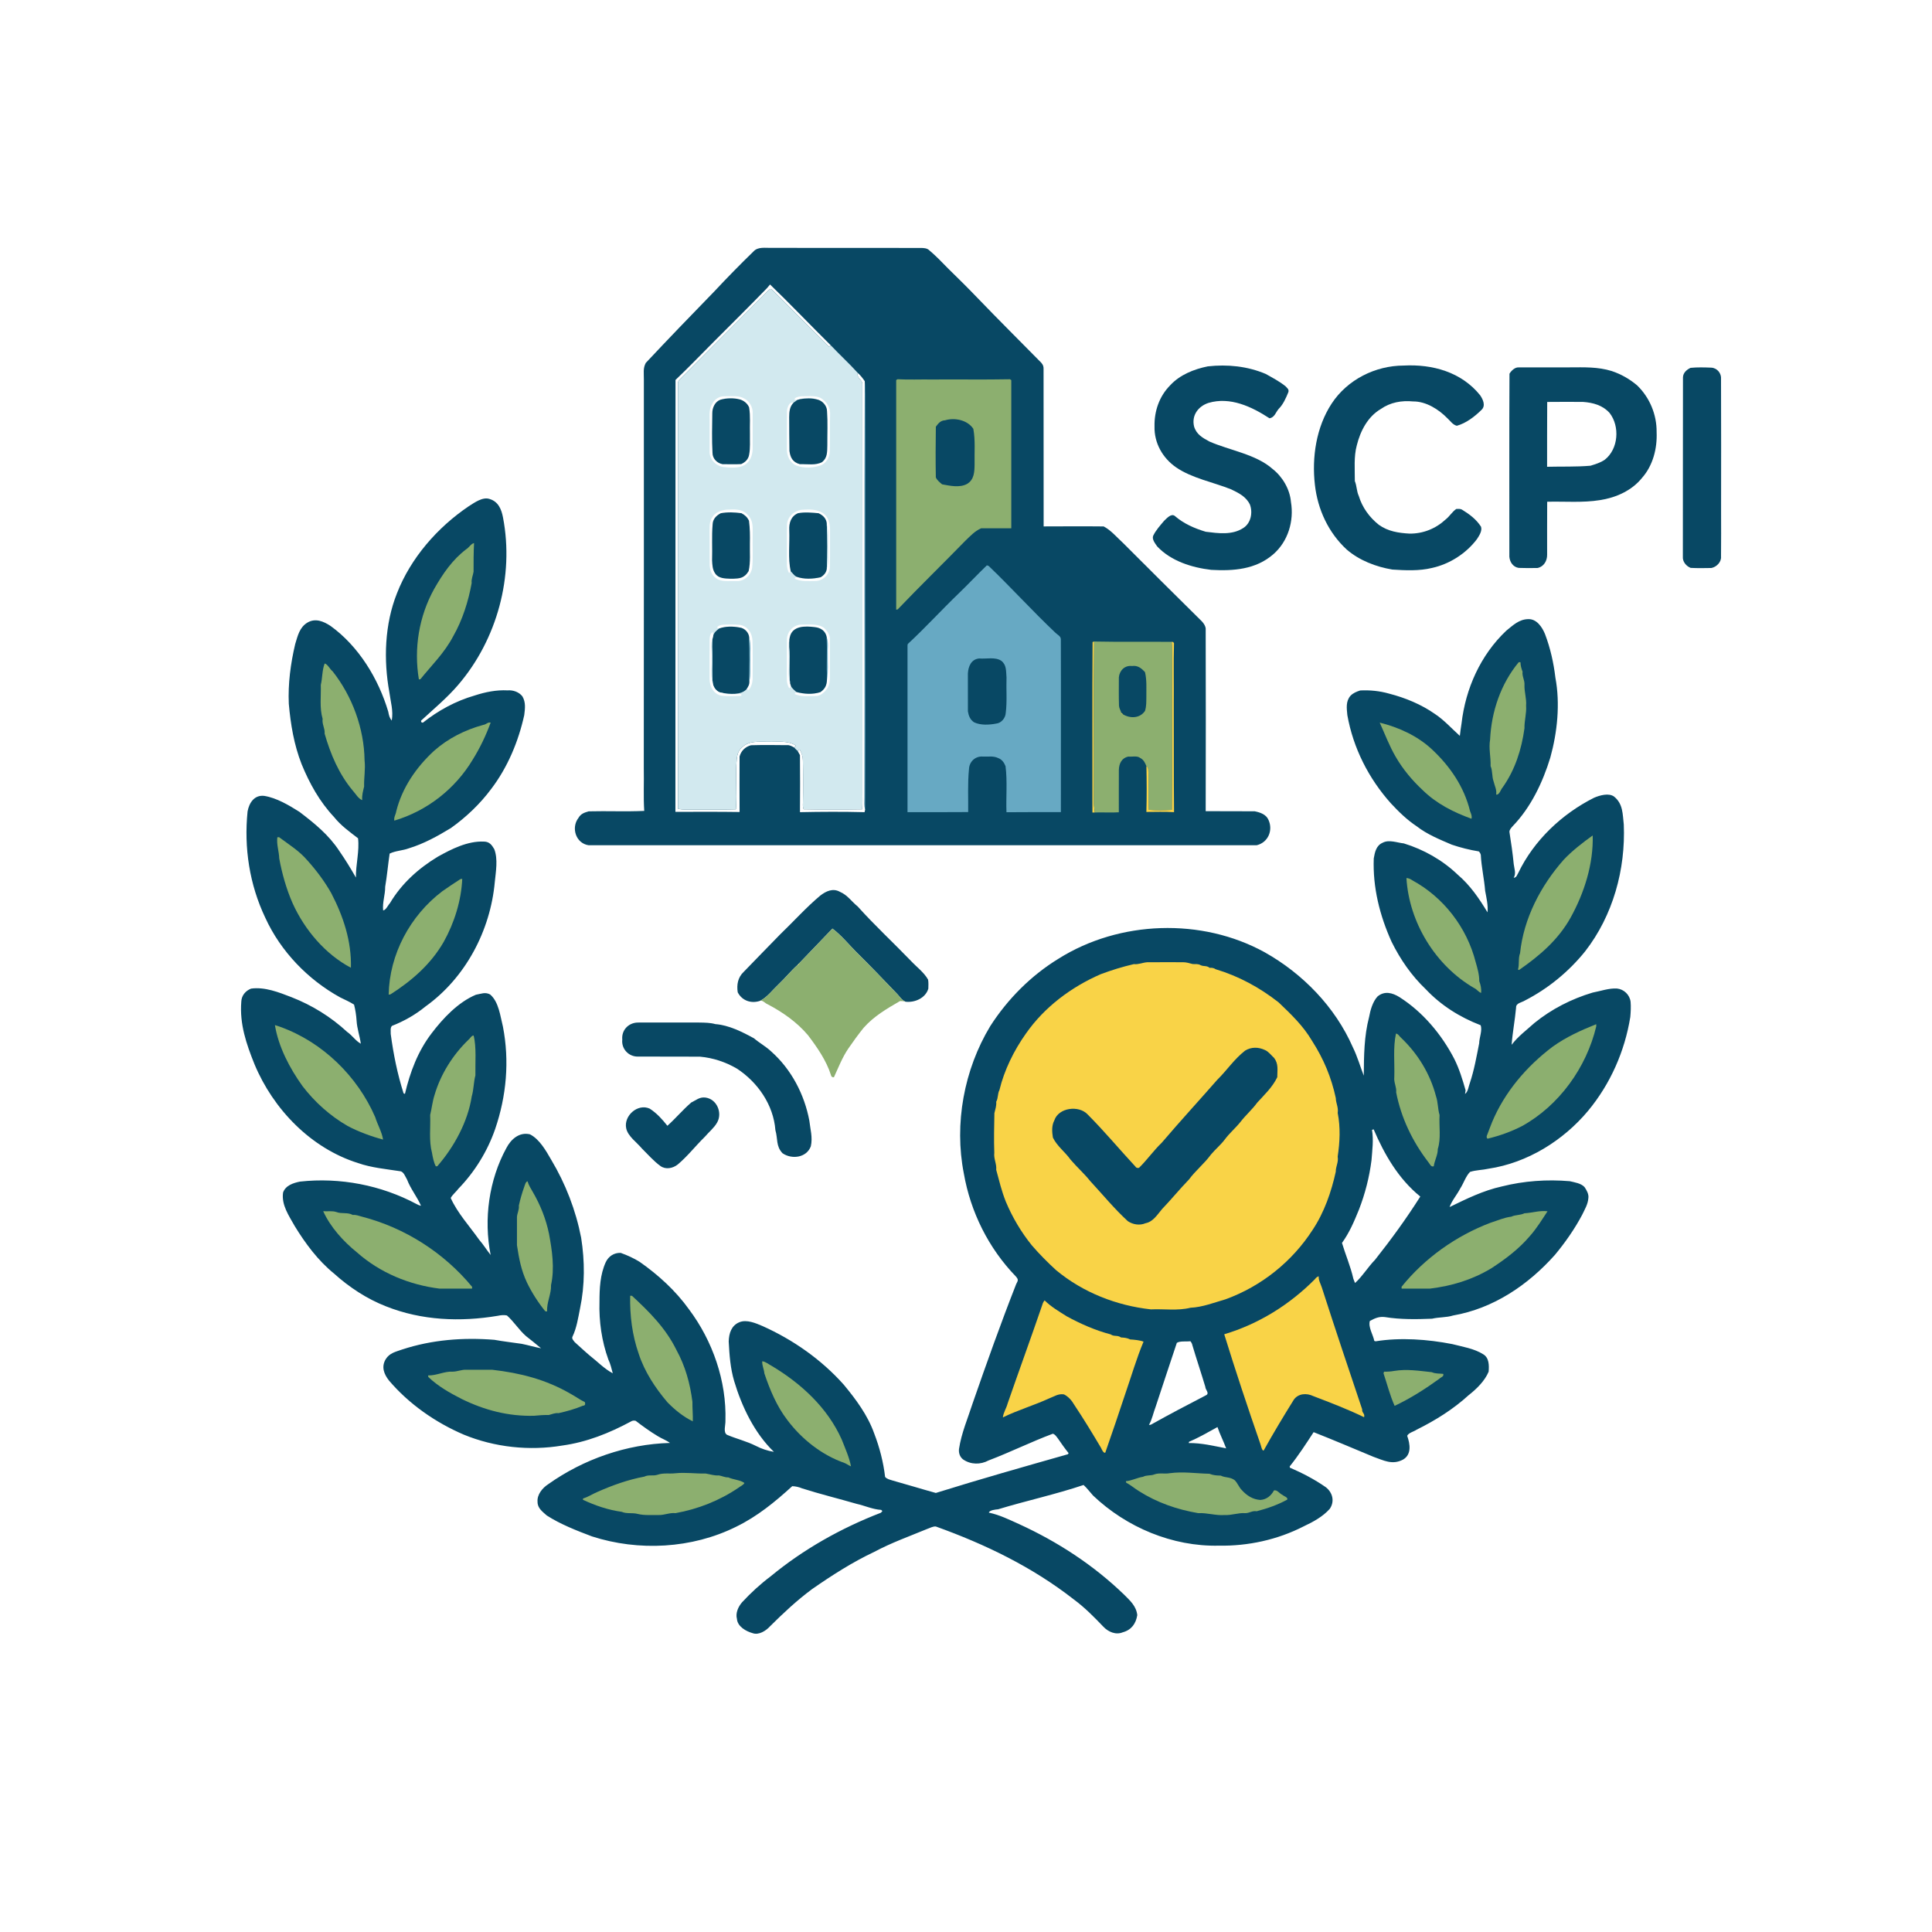 <?xml version="1.0" encoding="UTF-8" standalone="no"?>
<!DOCTYPE svg PUBLIC "-//W3C//DTD SVG 1.1//EN" "http://www.w3.org/Graphics/SVG/1.1/DTD/svg11.dtd">
<svg xmlns="http://www.w3.org/2000/svg" version="1.1" viewBox="0 0 1024 1024" width="1024.0pt" height="1024.0pt">
<path d="M 0.00 0.00 L 1024.00 0.00 L 1024.00 1024.00 L 0.00 1024.00 L 0.00 0.00 Z" fill="#ffffff" />
<path d="M 409.00 131.38 C 435.30 131.41 461.71 131.43 488.00 131.42 C 489.50 131.43 491.33 131.49 492.47 132.60 C 496.06 135.62 499.33 139.04 502.61 142.40 C 507.85 147.50 513.06 152.66 518.12 157.94 C 529.21 169.47 540.61 180.80 551.83 192.19 C 552.96 193.49 553.17 194.26 553.11 195.98 C 553.15 223.56 553.10 251.46 553.15 279.01 C 563.75 278.99 574.37 278.90 584.97 279.02 C 588.87 281.04 591.98 284.84 595.22 287.77 C 608.76 301.28 622.21 314.75 635.84 328.17 C 637.41 329.61 639.31 331.69 639.04 333.97 C 639.10 365.95 639.14 397.97 639.04 429.94 C 647.70 429.99 656.36 429.95 665.02 430.00 C 667.93 430.59 671.14 431.65 672.36 434.64 C 674.84 440.17 672.09 446.56 666.06 448.00 C 548.03 448.02 430.00 448.03 311.97 448.00 C 305.20 447.00 302.60 438.75 306.56 433.55 C 307.85 431.30 309.67 430.70 312.02 430.03 C 321.55 429.77 332.06 430.26 341.46 429.79 C 340.96 422.24 341.39 414.58 341.22 407.00 C 341.29 338.37 341.27 269.64 341.26 201.00 C 341.31 197.91 340.72 195.19 342.29 192.34 C 354.24 179.57 366.34 167.07 378.53 154.53 C 385.30 147.29 392.24 140.19 399.35 133.29 C 401.81 130.59 405.74 131.51 409.00 131.38 Z" fill="#084864" />
<path d="M 408.14 150.78 C 418.37 160.61 430.05 172.89 440.49 183.18 L 439.23 183.70 C 429.25 173.79 419.35 163.57 409.32 153.66 C 408.23 152.37 407.47 153.95 406.60 154.60 C 391.14 170.15 375.66 185.70 360.17 201.23 C 359.61 201.80 359.33 202.41 359.34 203.07 C 359.33 278.53 359.24 353.15 359.39 428.66 C 362.14 429.34 365.18 429.00 368.00 429.07 C 375.34 428.99 382.71 429.24 390.05 428.94 C 390.77 420.22 389.67 411.14 390.49 402.37 C 390.78 399.92 391.26 397.85 393.22 396.19 C 396.94 392.46 402.20 393.18 407.00 393.13 C 411.96 393.34 417.45 392.25 421.81 395.17 L 420.96 396.20 C 419.63 395.54 418.59 394.79 417.03 394.95 C 410.71 394.86 404.36 394.81 398.04 394.99 C 395.00 395.82 392.83 397.91 391.99 400.95 C 391.99 410.76 391.91 420.57 392.00 430.38 C 380.67 430.21 369.32 430.29 357.98 430.30 C 358.06 354.47 357.94 277.08 358.04 201.37 C 365.11 194.64 371.83 187.61 378.72 180.72 C 388.01 171.42 397.35 162.17 406.50 152.74 L 406.77 152.44 L 408.14 150.78 Z" fill="#ffffff" />
<path d="M 406.64 152.59 L 406.77 152.44 L 406.50 152.74 L 406.64 152.59 Z" fill="#67a9c3" />
<path d="M 409.32 153.66 C 419.35 163.57 429.25 173.79 439.23 183.70 L 440.49 183.18 C 445.12 188.10 450.19 192.71 454.69 197.71 C 453.78 200.50 457.36 201.21 457.07 203.98 C 457.14 275.94 457.09 348.03 457.10 420.00 C 457.10 422.96 457.23 426.02 456.95 428.96 C 446.64 429.14 436.26 429.18 425.95 428.94 C 425.61 428.02 425.48 427.05 425.56 426.01 C 425.77 418.33 425.74 410.65 425.55 402.98 C 425.53 400.91 424.89 398.99 423.84 397.22 L 422.78 398.04 C 422.10 397.48 421.49 396.87 420.96 396.20 L 421.81 395.17 C 417.45 392.25 411.96 393.34 407.00 393.13 C 402.20 393.18 396.94 392.46 393.22 396.19 C 391.26 397.85 390.78 399.92 390.49 402.37 C 389.67 411.14 390.77 420.22 390.05 428.94 C 382.71 429.24 375.34 428.99 368.00 429.07 C 365.18 429.00 362.14 429.34 359.39 428.66 C 359.24 353.15 359.33 278.53 359.34 203.07 C 359.33 202.41 359.61 201.80 360.17 201.23 C 375.66 185.70 391.14 170.15 406.60 154.60 C 407.47 153.95 408.23 152.37 409.32 153.66 Z" fill="#d2e9ef" />
<path d="M 640.15 194.18 C 650.57 193.02 661.16 194.08 670.85 198.19 C 674.45 200.23 677.97 202.02 681.31 204.69 C 682.19 205.67 683.36 206.39 682.84 207.89 C 681.58 210.97 680.10 214.37 677.71 216.74 C 676.13 218.54 675.62 221.21 672.88 221.71 C 663.38 215.51 652.01 210.14 640.49 213.56 C 635.05 215.35 631.48 220.20 632.88 226.03 C 634.13 230.26 637.38 232.05 641.01 234.01 C 651.62 238.69 665.71 240.74 674.49 248.55 C 679.74 252.65 683.66 259.31 684.22 265.99 C 685.94 276.13 682.72 286.98 674.82 293.82 C 665.54 301.86 653.72 302.69 641.97 302.04 C 631.59 300.80 620.72 297.41 613.33 289.62 C 612.30 288.09 610.42 285.84 611.22 283.94 C 612.61 281.04 614.95 278.47 617.02 276.02 C 618.33 274.82 620.64 272.05 622.58 273.39 C 627.36 277.55 633.05 280.03 639.07 281.84 C 645.65 282.66 653.02 283.72 658.91 279.89 C 663.00 277.35 664.08 271.74 662.50 267.47 C 660.50 263.24 656.54 261.29 652.53 259.36 C 643.23 255.63 631.63 253.44 623.35 247.70 C 616.21 242.78 611.68 234.75 611.92 226.00 C 611.74 217.92 614.47 210.00 620.22 204.22 C 625.33 198.64 632.88 195.65 640.15 194.18 Z" fill="#084864" />
<path d="M 744.00 193.75 C 759.28 192.95 774.60 197.19 784.49 209.48 C 786.00 211.67 787.58 215.03 785.23 217.24 C 781.62 220.80 777.07 224.31 772.14 225.67 C 769.89 225.07 768.89 223.26 767.23 221.77 C 762.58 216.99 755.86 212.71 749.00 212.77 C 742.84 212.19 736.96 213.22 731.82 216.80 C 724.91 220.87 721.01 228.47 719.14 236.01 C 717.49 241.99 718.12 248.79 718.09 254.99 C 719.17 257.56 718.99 260.28 720.17 262.84 C 722.04 269.01 725.83 274.20 730.84 278.18 C 735.68 281.64 741.21 282.49 747.00 282.82 C 754.26 282.93 760.99 280.19 766.28 275.27 C 768.36 273.62 769.67 271.27 771.85 269.76 C 772.86 269.72 773.95 269.59 774.88 270.11 C 778.83 272.55 782.42 275.18 784.97 279.16 C 785.71 281.35 783.98 283.96 782.81 285.75 C 777.05 293.38 768.34 298.96 759.00 301.02 C 752.24 302.67 744.91 302.33 738.00 301.88 C 729.33 300.44 720.48 297.06 713.77 291.25 C 704.08 282.32 698.40 270.00 696.93 257.00 C 695.23 242.39 697.63 226.35 705.82 213.88 C 714.15 201.20 728.94 193.79 744.00 193.75 Z" fill="#084864" />
<path d="M 804.98 194.73 C 813.97 194.73 823.00 194.71 832.00 194.71 C 839.62 194.68 846.91 194.38 854.25 196.66 C 859.22 198.32 863.73 200.88 867.72 204.27 C 874.37 210.68 878.14 219.76 878.04 229.00 C 878.42 237.63 876.13 246.72 870.30 253.30 C 864.87 260.07 856.41 263.79 848.01 265.07 C 838.92 266.56 829.30 265.69 820.04 265.93 C 819.95 275.29 820.04 284.66 820.01 294.02 C 820.04 297.26 818.31 300.25 815.05 301.04 C 811.68 301.13 808.32 301.12 804.96 301.00 C 801.95 300.56 800.20 297.88 799.99 295.04 C 800.04 262.79 799.87 230.28 800.06 198.07 C 801.03 196.46 802.96 194.57 804.98 194.73 Z" fill="#084864" />
<path d="M 896.02 194.97 C 899.66 194.60 903.38 194.72 907.03 194.86 C 910.14 195.03 912.49 197.90 912.18 200.99 C 912.27 224.32 912.23 247.66 912.21 271.00 C 912.28 279.01 912.21 287.02 912.18 295.03 C 912.44 297.89 909.72 300.58 907.04 301.05 C 903.40 301.12 899.71 301.19 896.07 300.99 C 893.71 300.06 891.71 297.65 891.95 295.02 C 892.01 263.34 891.93 231.66 892.01 199.98 C 892.08 197.60 893.99 195.90 896.02 194.97 Z" fill="#084864" />
<path d="M 454.69 197.71 C 456.14 198.98 457.25 200.45 458.34 202.04 C 458.14 274.87 458.35 349.95 458.23 423.00 C 458.26 425.00 457.99 427.19 458.54 429.12 L 458.24 430.47 C 446.86 430.18 435.38 430.23 424.00 430.47 C 424.09 420.40 424.09 410.31 423.99 400.23 C 423.58 399.51 423.17 398.78 422.78 398.04 L 423.84 397.22 C 424.89 398.99 425.53 400.91 425.55 402.98 C 425.74 410.65 425.77 418.33 425.56 426.01 C 425.48 427.05 425.61 428.02 425.95 428.94 C 436.26 429.18 446.64 429.14 456.95 428.96 C 457.23 426.02 457.10 422.96 457.10 420.00 C 457.09 348.03 457.14 275.94 457.07 203.98 C 457.36 201.21 453.78 200.50 454.69 197.71 Z" fill="#ffffff" />
<path d="M 458.34 202.04 C 458.65 204.33 458.48 206.69 458.60 209.00 C 458.66 230.00 458.67 251.00 458.62 272.00 C 458.51 324.29 458.80 376.87 458.54 429.12 C 457.99 427.19 458.26 425.00 458.23 423.00 C 458.35 349.95 458.14 274.87 458.34 202.04 Z" fill="#67a9c3" />
<path d="M 475.00 201.43 L 475.73 201.00 C 481.80 201.34 487.92 201.03 494.00 201.14 C 507.76 201.02 521.52 201.28 535.28 201.01 L 536.00 201.47 C 536.00 227.65 536.00 253.82 536.00 280.00 C 530.68 280.00 525.36 280.00 520.04 280.00 C 516.56 281.54 514.32 284.08 511.63 286.63 C 499.79 298.80 487.54 310.69 475.82 322.97 L 475.00 323.16 C 475.00 282.59 475.00 242.01 475.00 201.43 Z" fill="#8caf6f" />
<path d="M 383.98 210.04 C 387.41 210.11 391.71 209.42 394.68 211.35 C 397.32 212.73 399.11 216.03 398.93 218.99 C 398.90 225.33 398.97 231.68 398.91 238.02 C 398.82 241.43 397.61 244.70 394.57 246.52 C 391.36 248.30 386.93 247.93 383.41 247.51 C 379.35 246.98 375.82 243.21 376.11 239.02 C 376.07 234.35 376.14 229.67 376.12 225.00 C 376.26 221.46 375.45 217.43 377.36 214.35 C 378.55 211.72 381.07 209.98 383.98 210.04 Z" fill="#ffffff" />
<path d="M 424.98 210.05 C 428.55 210.14 433.36 209.24 436.21 211.81 C 438.76 213.88 440.21 216.64 439.95 220.00 C 439.82 226.34 440.01 232.69 439.84 239.02 C 439.82 242.18 438.25 244.88 435.54 246.46 C 431.36 248.07 426.35 248.32 422.12 246.78 C 418.61 245.29 417.06 241.65 417.08 238.01 C 417.10 231.34 417.06 224.65 417.13 217.98 C 417.12 216.24 418.34 212.64 420.66 213.38 C 418.57 215.45 418.31 218.19 418.29 221.00 C 418.32 227.00 418.32 233.02 418.43 239.02 C 418.91 242.66 420.27 245.03 423.96 246.02 C 427.88 245.87 432.32 246.81 435.76 244.89 C 438.65 242.52 438.38 239.42 438.49 236.00 C 438.45 230.01 438.76 223.96 438.34 217.99 C 438.36 215.09 435.91 212.34 433.15 211.74 C 430.78 210.82 426.69 210.69 424.34 211.44 L 424.09 211.55 L 422.56 211.98 L 421.21 211.86 C 420.78 210.52 424.11 210.03 424.98 210.05 Z" fill="#ffffff" />
<path d="M 392.11 211.70 C 388.86 210.86 385.10 210.96 381.87 211.85 C 384.76 210.73 389.19 210.67 392.11 211.70 Z" fill="#d2e9ef" />
<path d="M 424.34 211.44 C 426.69 210.69 430.78 210.82 433.15 211.74 C 430.13 210.92 427.15 211.10 424.09 211.55 L 424.34 211.44 Z" fill="#d2e9ef" />
<path d="M 381.87 211.85 C 385.10 210.96 388.86 210.86 392.11 211.70 C 394.22 212.26 396.27 213.92 397.05 215.96 C 397.83 220.72 397.32 225.19 397.48 230.00 C 397.40 233.64 397.75 237.45 397.05 241.01 C 396.66 243.42 395.00 244.99 392.84 245.98 C 389.55 246.16 386.24 246.04 382.95 246.02 C 380.04 245.49 377.65 243.08 377.64 240.00 C 377.25 233.07 377.44 225.95 377.53 218.99 C 377.52 216.09 378.99 212.83 381.87 211.85 Z" fill="#084864" />
<path d="M 422.56 211.98 L 424.09 211.55 C 427.15 211.10 430.13 210.92 433.15 211.74 C 435.91 212.34 438.36 215.09 438.34 217.99 C 438.76 223.96 438.45 230.01 438.49 236.00 C 438.38 239.42 438.65 242.52 435.76 244.89 C 432.32 246.81 427.88 245.87 423.96 246.02 C 420.27 245.03 418.91 242.66 418.43 239.02 C 418.32 233.02 418.32 227.00 418.29 221.00 C 418.31 218.19 418.57 215.45 420.66 213.38 C 421.30 212.92 421.93 212.45 422.56 211.98 Z" fill="#084864" />
<path d="M 820.05 213.04 C 826.37 212.96 832.70 213.00 839.02 213.02 C 844.40 213.41 849.40 214.76 853.13 218.89 C 858.65 225.97 857.81 237.98 850.60 243.63 C 848.25 245.27 845.69 245.99 843.00 246.84 C 835.36 247.51 827.64 247.20 819.99 247.40 C 820.02 235.95 819.96 224.49 820.05 213.04 Z" fill="#ffffff" />
<path d="M 515.88 227.28 C 517.02 233.52 516.41 239.63 516.55 246.00 C 516.50 250.02 516.39 254.27 512.50 256.53 C 508.59 258.61 503.50 257.47 499.34 256.71 C 498.16 255.72 496.56 254.46 496.01 253.00 C 495.84 244.06 495.90 235.10 496.02 226.16 C 497.33 224.39 498.52 222.86 500.91 222.76 C 506.03 221.22 512.79 222.61 515.88 227.28 Z" fill="#084864" />
<path d="M 259.55 264.49 C 264.13 265.88 265.80 269.98 266.61 274.31 C 272.58 305.41 263.47 338.89 242.91 362.93 C 237.00 369.87 229.84 375.78 223.17 381.96 L 223.23 382.73 L 224.08 383.07 C 232.31 376.55 241.52 371.53 251.65 368.61 C 257.23 366.79 263.09 365.60 269.00 365.91 C 271.91 365.66 275.12 366.76 276.91 369.13 C 278.74 372.32 278.28 375.53 277.86 379.02 C 274.77 393.03 269.02 406.82 260.27 418.26 C 254.37 426.19 247.00 433.17 238.96 438.90 C 231.86 443.20 224.66 447.20 216.68 449.63 C 213.39 450.87 209.64 450.88 206.52 452.43 C 205.65 458.27 205.15 464.18 204.15 470.00 C 204.19 474.31 202.63 478.20 203.07 482.55 C 204.57 482.38 205.66 479.74 206.69 478.67 C 212.85 468.30 221.79 460.26 232.04 454.07 C 239.39 449.97 247.89 445.66 256.54 446.06 C 259.39 446.10 260.66 447.83 261.97 450.06 C 264.02 455.32 262.80 461.96 262.25 467.50 C 259.92 493.26 246.70 518.30 225.50 533.47 C 220.23 537.79 214.13 541.25 207.79 543.72 C 206.72 544.63 207.16 546.74 207.09 548.01 C 208.52 558.71 210.62 569.16 213.90 579.48 L 214.62 579.79 C 217.33 568.28 221.47 557.21 228.72 547.73 C 234.82 539.69 242.78 531.22 252.22 527.24 C 254.97 526.77 257.12 525.67 259.77 527.08 C 264.39 531.00 265.16 538.62 266.57 544.16 C 270.10 562.41 268.43 580.91 262.44 598.43 C 258.37 610.16 251.65 621.08 243.01 630.00 C 241.76 631.70 239.87 633.14 238.89 634.95 C 242.38 642.83 248.95 649.99 253.92 657.03 C 256.22 659.67 257.98 662.57 260.05 665.17 C 256.30 646.21 259.11 625.43 268.42 608.43 C 270.85 603.77 275.28 599.88 280.87 601.21 C 285.92 603.74 289.39 609.90 292.12 614.64 C 299.78 627.43 305.16 641.38 308.02 656.00 C 309.98 668.51 310.04 681.11 307.43 693.52 C 306.46 698.41 305.61 703.94 303.44 708.43 C 302.87 709.55 304.02 710.52 304.61 711.36 C 307.26 713.70 309.81 716.16 312.53 718.43 C 316.53 721.55 320.30 725.51 324.78 727.88 C 324.11 725.39 323.57 722.91 322.44 720.57 C 318.93 710.85 317.42 700.32 317.74 690.00 C 317.74 682.91 318.06 675.60 321.03 669.04 C 322.50 665.87 325.43 663.93 328.97 664.05 C 332.42 665.28 335.98 666.89 339.08 668.84 C 348.90 675.71 358.14 684.14 365.14 693.92 C 377.74 710.71 385.13 731.97 384.50 753.00 C 384.64 755.12 383.13 759.32 385.41 760.51 C 390.46 762.65 395.69 763.86 400.65 766.36 C 403.68 767.93 406.83 768.95 410.19 769.51 C 399.93 759.67 393.14 745.50 389.12 732.00 C 387.08 725.07 386.61 718.16 386.23 711.00 C 386.37 706.69 387.62 702.55 391.90 700.80 C 395.73 699.22 400.56 701.30 404.14 702.83 C 420.37 710.10 435.31 720.57 447.17 733.86 C 453.66 741.69 459.89 750.06 463.33 759.72 C 466.18 767.11 468.21 774.92 469.12 782.80 C 470.23 784.04 471.68 784.22 473.18 784.73 C 480.79 786.84 488.42 789.21 496.01 791.30 C 519.59 783.94 542.30 777.51 566.03 770.77 L 566.38 770.18 C 564.32 767.67 562.50 765.00 560.65 762.34 C 559.94 761.44 559.20 760.20 558.02 759.91 C 546.51 764.20 535.48 769.70 523.98 774.06 C 519.69 776.38 514.49 776.33 510.45 773.52 C 508.74 772.20 508.05 770.10 508.29 767.98 C 509.59 759.46 512.96 751.76 515.62 743.50 C 523.01 722.25 530.36 701.57 538.59 680.61 C 539.58 678.69 539.95 678.28 538.40 676.52 C 523.96 661.60 514.43 642.42 510.86 622.02 C 505.65 595.62 510.95 566.91 524.83 543.91 C 534.03 529.56 546.50 517.02 561.06 508.12 C 593.32 487.84 636.88 486.32 670.30 504.72 C 690.48 516.04 707.65 533.70 717.00 555.00 C 719.45 559.93 721.05 565.63 722.83 570.12 C 722.92 559.53 722.97 549.31 725.66 538.98 C 726.32 535.33 727.57 530.93 730.12 528.15 C 733.82 525.05 738.03 526.17 741.77 528.51 C 754.12 536.37 764.10 548.28 770.79 561.22 C 773.47 566.57 775.16 572.16 776.80 577.89 L 776.49 579.82 C 778.16 578.59 778.33 575.89 779.06 574.01 C 781.36 567.11 782.59 560.07 783.99 552.99 C 784.00 550.12 785.82 545.94 784.74 543.38 C 773.77 539.16 763.77 532.89 755.69 524.31 C 748.12 517.11 742.22 508.55 737.59 499.21 C 731.29 485.28 727.54 470.36 728.12 454.98 C 728.69 451.70 729.40 448.14 732.81 446.68 C 736.20 444.82 740.64 446.70 744.05 447.02 C 754.55 450.23 764.55 455.87 772.50 463.48 C 779.20 469.19 783.91 476.09 788.41 483.56 C 788.80 479.82 787.84 475.86 787.16 472.18 C 786.66 465.80 785.17 459.48 784.85 453.07 C 784.65 452.33 784.30 451.72 783.79 451.26 C 778.94 450.47 774.13 449.27 769.47 447.69 C 763.16 444.98 756.39 442.25 750.94 437.99 C 745.79 434.58 741.40 430.31 737.21 425.80 C 725.39 412.59 717.22 396.48 714.12 379.02 C 713.77 375.41 713.22 371.70 715.79 368.77 C 717.23 367.27 718.99 366.60 720.92 365.96 C 726.19 365.70 731.22 366.21 736.28 367.64 C 744.83 369.85 753.31 373.34 760.57 378.43 C 765.54 381.73 769.36 386.12 773.75 390.03 C 774.02 387.85 774.26 385.65 774.64 383.48 C 776.76 364.98 784.70 347.21 798.32 334.31 C 801.90 331.43 805.11 328.23 810.00 328.15 C 814.48 327.99 817.40 332.40 818.90 336.10 C 821.72 343.54 823.45 351.27 824.39 359.16 C 826.98 372.96 825.43 388.07 821.70 401.53 C 817.71 414.60 811.40 427.91 801.81 437.83 C 801.08 438.67 799.95 439.79 800.04 440.98 C 800.93 446.61 801.76 452.31 802.31 458.00 C 802.62 460.61 803.67 462.77 802.30 465.26 C 803.90 465.01 803.96 463.88 804.70 462.70 C 812.99 445.43 827.85 431.39 844.87 422.83 C 847.84 421.55 852.80 420.09 855.59 422.28 C 860.27 426.14 860.01 431.48 860.64 436.99 C 861.65 460.81 854.90 485.29 840.16 504.22 C 831.50 514.99 820.49 524.01 808.20 530.31 C 806.52 531.38 803.41 531.60 803.55 534.12 C 802.96 540.67 801.66 547.32 801.20 553.76 C 804.65 549.21 809.05 546.03 813.24 542.23 C 822.35 534.82 832.89 529.45 844.13 526.09 C 848.25 525.33 852.80 523.66 857.03 523.94 C 860.71 524.29 863.80 527.27 864.25 530.96 C 864.47 533.67 864.33 536.33 864.09 539.03 C 861.16 557.21 853.52 574.52 841.74 588.73 C 828.52 604.57 809.53 616.35 788.99 619.43 C 785.71 620.17 782.38 620.10 779.13 621.14 C 776.85 623.50 775.75 627.18 773.93 629.96 C 772.25 633.23 769.48 636.39 768.31 639.76 C 777.28 635.40 786.13 631.02 795.96 628.85 C 807.71 625.89 819.92 625.03 832.01 626.06 C 834.62 626.69 837.94 627.13 839.83 629.17 C 840.96 630.82 842.16 632.94 841.87 635.00 C 841.60 638.39 840.02 640.83 838.62 643.80 C 834.61 651.39 829.62 658.50 824.15 665.10 C 809.85 681.14 791.57 693.50 770.17 697.24 C 766.57 698.37 762.72 698.05 759.02 698.94 C 750.68 699.28 742.28 699.41 734.02 698.07 C 730.84 697.70 728.74 698.69 726.05 700.14 C 725.09 703.41 727.77 707.45 728.41 710.71 L 729.08 710.92 C 742.20 708.80 756.65 709.84 769.69 712.39 C 775.12 713.79 781.37 714.75 786.16 717.80 C 789.33 719.70 789.26 723.75 789.01 727.01 C 786.97 731.93 782.61 736.18 778.47 739.42 C 770.19 746.97 760.84 752.81 750.83 757.77 C 749.37 758.79 746.60 759.37 745.84 761.00 C 747.37 765.32 748.30 770.90 743.63 773.62 C 737.91 776.64 733.35 774.02 727.91 772.12 C 717.32 767.72 706.93 763.28 696.25 759.07 C 692.25 765.21 688.17 771.52 683.57 777.23 L 683.66 777.88 C 690.30 780.75 696.84 784.14 702.77 788.30 C 706.35 791.15 707.49 795.80 704.80 799.72 C 701.18 803.83 695.90 806.70 690.99 808.99 C 677.15 816.09 661.52 819.50 646.00 819.23 C 621.45 819.79 597.03 809.52 579.33 792.65 C 577.64 790.79 576.19 788.78 574.31 787.07 C 559.58 792.03 543.90 795.42 529.00 799.96 C 527.80 800.06 524.43 800.37 524.12 801.73 C 529.93 802.94 535.06 805.54 540.15 807.81 C 560.59 817.17 579.56 829.51 595.75 845.15 C 598.98 848.40 602.22 851.19 602.78 856.04 C 602.04 860.62 599.65 863.92 595.06 865.16 C 591.37 866.69 587.38 864.91 584.81 862.19 C 579.85 857.01 574.97 852.04 569.18 847.76 C 547.08 830.49 522.31 818.54 496.03 809.08 C 494.47 808.91 492.87 809.90 491.38 810.39 C 481.84 814.34 472.61 817.61 463.47 822.47 C 451.70 828.04 441.02 834.90 430.36 842.30 C 422.35 848.25 415.13 855.01 408.07 862.03 C 405.98 864.35 402.13 866.78 398.95 865.62 C 395.43 864.66 390.88 862.11 390.59 858.03 C 389.76 854.95 391.28 851.62 393.27 849.29 C 397.94 844.24 403.00 839.59 408.50 835.46 C 425.86 821.11 445.92 809.87 466.90 801.78 L 467.70 800.88 L 467.02 800.27 C 462.60 800.02 458.32 798.02 453.99 797.06 C 444.31 794.25 434.74 791.93 425.10 788.86 C 423.44 788.15 421.72 787.78 419.91 787.70 C 410.77 796.05 401.39 803.74 390.16 809.21 C 366.73 820.85 338.50 822.32 313.74 814.32 C 305.68 811.27 297.05 807.91 289.79 803.23 C 287.52 801.20 284.88 799.37 284.91 796.02 C 284.58 792.16 287.50 788.64 290.57 786.66 C 309.25 773.38 332.19 765.40 355.09 764.79 C 353.13 763.30 350.83 762.55 348.73 761.25 C 344.64 758.81 340.70 755.95 336.92 753.06 C 335.93 752.83 335.09 752.95 334.40 753.42 C 322.91 759.60 310.98 764.38 298.00 766.17 C 280.57 769.08 262.16 767.11 245.80 760.38 C 230.81 753.96 216.77 744.18 206.19 731.73 C 203.50 728.32 202.01 724.47 204.42 720.43 C 206.48 717.07 209.74 716.48 213.19 715.25 C 228.95 710.08 245.49 708.80 262.02 710.13 C 266.80 711.00 271.70 711.55 276.51 712.26 C 279.97 712.95 283.31 713.96 286.78 714.62 C 284.16 712.41 281.52 710.29 278.82 708.18 C 275.03 704.87 272.45 700.57 268.69 697.22 C 267.15 696.87 265.38 697.07 263.84 697.40 C 243.94 700.73 223.51 699.90 204.62 692.40 C 194.44 688.43 185.10 682.27 177.01 674.98 C 168.60 668.16 161.82 659.04 156.21 649.85 C 153.15 644.37 149.09 638.68 150.03 632.07 C 151.35 628.30 155.43 626.99 158.99 626.27 C 180.18 623.94 202.02 628.14 220.82 638.19 C 221.56 638.63 222.34 638.93 223.15 639.09 C 221.07 634.32 217.63 630.14 215.75 625.20 C 214.87 623.77 213.96 620.92 212.05 620.77 C 204.70 619.62 196.83 618.93 189.79 616.45 C 164.81 608.63 144.84 587.95 134.90 564.09 C 130.55 553.30 126.96 542.81 127.89 530.97 C 127.98 527.70 130.07 525.19 133.04 523.99 C 140.29 522.96 147.77 525.93 154.48 528.52 C 165.38 532.77 175.43 539.00 184.01 546.94 C 186.63 548.72 188.50 551.71 191.24 553.18 C 190.68 549.05 189.24 545.17 189.00 540.99 C 188.82 538.12 188.37 535.23 187.65 532.45 C 185.31 530.97 182.81 529.87 180.33 528.66 C 163.20 519.24 148.75 504.25 140.60 486.41 C 132.25 468.87 129.25 449.38 131.22 430.07 C 132.06 425.51 134.80 421.25 140.02 421.83 C 146.57 422.87 153.11 426.76 158.68 430.28 C 166.72 436.40 174.26 442.49 179.86 451.06 C 183.04 455.64 185.89 460.30 188.64 465.12 C 188.55 458.18 190.58 451.07 189.77 444.31 C 185.22 440.81 180.63 437.54 177.01 432.99 C 169.40 424.89 164.04 415.24 159.86 405.02 C 155.82 394.73 154.04 383.95 153.07 373.00 C 152.60 362.44 154.03 351.67 156.45 341.41 C 157.81 337.01 158.71 332.52 162.97 329.97 C 167.20 327.47 171.53 329.34 175.24 331.79 C 190.16 342.58 200.60 359.76 205.78 377.19 C 206.14 379.08 206.40 380.41 207.64 381.93 C 208.54 376.64 207.06 372.13 206.38 366.99 C 203.23 349.71 203.86 330.91 210.39 314.48 C 217.66 295.76 231.85 279.54 248.38 268.36 C 251.40 266.47 255.82 263.17 259.55 264.49 Z" fill="#084864" />
<path d="M 384.98 270.14 C 389.21 270.02 393.02 269.46 396.22 272.78 C 399.77 276.43 398.79 280.37 398.91 285.00 C 398.80 290.27 399.21 295.64 398.66 300.88 C 398.04 305.10 394.31 308.31 390.00 307.95 C 386.66 307.81 382.24 308.62 379.49 306.43 C 377.12 304.93 376.14 301.69 376.14 299.02 C 376.10 293.35 376.17 287.67 376.09 282.00 C 376.14 279.25 375.84 276.81 377.40 274.39 C 378.86 271.65 382.06 270.47 384.98 270.14 Z" fill="#ffffff" />
<path d="M 424.98 270.20 C 428.89 269.96 432.61 269.78 436.08 271.88 C 439.12 273.91 440.00 277.53 439.93 281.00 C 439.86 287.34 440.02 293.69 439.86 300.02 C 440.02 304.29 436.25 308.00 432.02 307.92 C 428.22 307.98 424.73 308.33 421.16 306.75 L 422.04 305.65 C 426.05 307.12 430.81 306.89 434.93 305.96 C 436.70 304.96 438.07 303.33 438.23 301.25 C 439.40 298.12 438.69 294.32 438.85 291.00 C 438.64 286.68 439.43 281.95 438.21 277.79 C 438.14 274.99 436.26 273.11 433.82 272.02 C 430.16 271.71 426.61 271.35 422.97 272.01 C 419.22 273.61 418.15 277.18 418.33 281.00 C 418.63 288.18 417.56 295.79 419.10 302.82 L 418.22 303.76 C 416.69 300.88 417.18 298.14 417.09 295.00 C 417.16 289.33 417.03 283.65 417.14 277.98 C 417.43 273.82 420.93 270.65 424.98 270.20 Z" fill="#ffffff" />
<path d="M 382.03 272.02 C 385.69 271.34 389.32 271.52 392.98 272.00 C 394.81 272.95 396.09 274.13 396.98 276.00 C 397.50 280.00 397.54 283.97 397.46 288.00 C 397.35 292.72 397.87 298.07 396.79 302.70 C 396.08 303.76 395.51 304.68 394.40 305.38 C 392.62 306.83 389.22 306.74 387.00 306.74 C 384.20 306.63 380.77 306.58 379.08 303.98 C 377.62 301.95 377.55 299.44 377.41 297.00 C 377.62 290.70 377.17 284.25 377.70 277.98 C 377.77 275.16 379.64 273.23 382.03 272.02 Z" fill="#084864" />
<path d="M 422.97 272.01 C 426.61 271.35 430.16 271.71 433.82 272.02 C 436.26 273.11 438.14 274.99 438.21 277.79 C 438.62 285.33 438.63 293.71 438.23 301.25 C 438.07 303.33 436.70 304.96 434.93 305.96 C 430.81 306.89 426.05 307.12 422.04 305.65 C 420.80 304.87 420.13 303.78 419.10 302.82 C 417.56 295.79 418.63 288.18 418.33 281.00 C 418.15 277.18 419.22 273.61 422.97 272.01 Z" fill="#084864" />
<path d="M 438.21 277.79 C 439.43 281.95 438.64 286.68 438.85 291.00 C 438.69 294.32 439.40 298.12 438.23 301.25 C 438.63 293.71 438.62 285.33 438.21 277.79 Z" fill="#d2e9ef" />
<path d="M 251.26 287.84 C 250.99 292.89 251.00 297.97 251.00 303.03 C 250.67 305.10 249.74 306.87 250.00 309.02 C 248.25 318.68 245.14 328.60 240.21 337.22 C 235.57 346.06 228.97 352.38 222.83 359.98 L 222.02 360.11 C 219.27 343.76 222.06 326.59 230.15 312.09 C 234.71 304.10 239.69 296.77 247.09 291.12 C 248.58 290.25 249.63 288.17 251.26 287.84 Z" fill="#8caf6f" />
<path d="M 523.07 299.64 L 524.01 299.96 C 536.07 311.53 547.33 323.97 559.48 335.46 C 560.57 336.50 562.35 337.22 562.27 338.97 C 562.39 369.44 562.24 399.97 562.29 430.44 C 552.71 430.45 543.06 430.40 533.45 430.50 C 533.15 422.42 533.98 414.13 532.95 406.07 C 532.17 404.18 531.12 402.58 529.14 401.82 C 526.45 400.52 523.94 401.14 520.99 401.00 C 516.99 400.64 513.75 403.65 513.58 407.64 C 512.83 415.12 513.24 422.87 513.15 430.41 C 502.45 430.43 491.66 430.53 481.00 430.46 C 481.00 400.97 481.00 371.48 481.00 341.99 L 481.15 341.32 C 490.54 332.63 499.10 323.19 508.33 314.33 C 513.34 309.52 518.06 304.44 523.07 299.64 Z" fill="#67a9c3" />
<path d="M 382.98 331.14 C 385.95 330.95 389.06 330.96 392.02 331.18 C 395.99 331.72 398.46 335.14 398.79 338.98 C 399.08 345.64 398.88 352.34 398.90 359.00 C 398.95 361.60 398.38 363.65 396.89 365.77 L 395.68 365.30 C 396.60 363.80 397.23 362.93 397.17 361.09 C 398.04 357.53 397.55 353.65 397.72 350.00 C 397.54 345.81 398.20 341.98 397.09 337.91 C 396.96 335.30 394.62 332.87 392.03 332.60 C 388.47 331.91 384.57 331.88 381.13 333.13 L 380.20 332.80 C 379.88 331.75 382.25 331.21 382.98 331.14 Z" fill="#ffffff" />
<path d="M 424.98 331.06 C 428.87 331.08 433.07 330.49 436.53 332.59 C 438.27 334.12 440.03 336.54 439.90 338.97 C 439.94 344.65 439.81 350.32 439.91 356.00 C 439.85 358.98 440.23 361.98 438.61 364.63 C 437.11 366.80 434.91 369.12 432.02 368.90 C 428.42 368.89 424.38 369.44 421.13 367.81 L 422.08 366.77 C 426.13 367.87 430.74 368.17 434.78 366.86 C 437.35 365.09 438.20 363.23 438.32 360.14 C 439.08 355.86 438.65 351.33 438.74 347.00 C 438.57 343.95 439.22 340.73 438.22 337.92 C 437.68 334.56 435.14 332.73 431.87 332.40 C 426.90 331.75 419.84 331.55 418.60 337.81 C 417.50 341.64 418.33 346.02 418.11 350.00 C 418.32 353.97 417.52 358.41 418.78 362.20 L 419.35 363.97 L 418.27 364.77 C 417.47 363.21 417.01 361.79 417.07 360.01 C 417.12 353.00 417.10 345.99 417.10 338.98 C 417.06 334.79 420.71 330.92 424.98 331.06 Z" fill="#ffffff" />
<path d="M 431.87 332.40 C 435.14 332.73 437.68 334.56 438.22 337.92 C 438.39 345.32 438.12 352.74 438.32 360.14 C 438.20 363.23 437.35 365.09 434.78 366.86 C 430.74 368.17 426.13 367.87 422.08 366.77 C 421.05 365.89 420.16 365.06 419.35 363.97 L 418.78 362.20 C 417.93 355.88 418.79 349.36 418.27 343.00 C 418.26 341.30 418.15 339.46 418.60 337.81 C 419.84 331.55 426.90 331.75 431.87 332.40 Z" fill="#084864" />
<path d="M 381.13 333.13 C 384.57 331.88 388.47 331.91 392.03 332.60 C 394.62 332.87 396.96 335.30 397.09 337.91 C 397.37 345.62 397.20 353.37 397.17 361.09 C 397.23 362.93 396.60 363.80 395.68 365.30 C 392.70 368.52 386.71 367.91 382.78 367.22 C 380.22 367.13 378.13 364.59 377.81 362.19 C 377.18 357.53 377.63 352.70 377.53 348.00 C 377.59 344.52 377.09 341.07 377.81 337.77 L 378.02 336.87 C 378.61 335.06 379.73 334.29 381.13 333.13 Z" fill="#084864" />
<path d="M 377.87 335.07 L 378.02 336.87 L 377.81 337.77 C 376.43 341.16 377.41 345.38 377.15 349.00 C 377.38 353.28 376.45 358.10 377.81 362.19 C 378.13 364.59 380.22 367.13 382.78 367.22 C 385.84 368.49 389.60 367.67 392.93 367.93 L 392.92 368.77 C 389.36 368.95 385.67 369.18 382.13 368.69 C 378.13 367.70 376.16 363.89 376.10 360.01 C 376.08 353.00 376.07 345.99 376.12 338.98 C 376.14 337.78 376.39 335.36 377.87 335.07 Z" fill="#ffffff" />
<path d="M 377.81 337.77 C 377.09 341.07 377.59 344.52 377.53 348.00 C 377.63 352.70 377.18 357.53 377.81 362.19 C 376.45 358.10 377.38 353.28 377.15 349.00 C 377.41 345.38 376.43 341.16 377.81 337.77 Z" fill="#d2e9ef" />
<path d="M 397.09 337.91 C 398.20 341.98 397.54 345.81 397.72 350.00 C 397.55 353.65 398.04 357.53 397.17 361.09 C 397.20 353.37 397.37 345.62 397.09 337.91 Z" fill="#67a9c3" />
<path d="M 418.60 337.81 C 418.15 339.46 418.26 341.30 418.27 343.00 C 418.79 349.36 417.93 355.88 418.78 362.20 C 417.52 358.41 418.32 353.97 418.11 350.00 C 418.33 346.02 417.50 341.64 418.60 337.81 Z" fill="#d2e9ef" />
<path d="M 438.22 337.92 C 439.22 340.73 438.57 343.95 438.74 347.00 C 438.65 351.33 439.08 355.86 438.32 360.14 C 438.12 352.74 438.39 345.32 438.22 337.92 Z" fill="#67a9c3" />
<path d="M 579.09 340.27 L 579.93 340.02 C 579.61 368.32 579.93 396.69 579.80 425.00 C 579.74 426.91 580.06 428.75 580.30 430.63 L 579.00 430.66 C 579.06 400.74 578.88 370.10 579.09 340.27 Z" fill="#f9d347" />
<path d="M 579.93 340.02 C 593.67 340.31 607.31 340.06 621.02 340.20 C 621.37 343.47 621.27 346.71 621.27 350.00 C 621.11 376.38 621.40 402.90 621.12 429.25 C 617.21 429.52 612.77 429.61 608.88 429.22 C 608.54 422.83 608.80 416.38 608.71 410.00 C 608.51 408.75 608.96 406.75 607.62 406.08 C 606.88 404.27 606.15 402.65 604.31 401.72 C 602.66 400.42 599.99 401.22 597.97 401.00 C 594.53 401.77 593.13 404.68 593.02 407.98 C 592.97 415.49 593.02 423.01 593.00 430.53 C 588.92 430.81 584.45 430.48 580.30 430.63 C 580.06 428.75 579.74 426.91 579.80 425.00 C 579.93 396.69 579.61 368.32 579.93 340.02 Z" fill="#8caf6f" />
<path d="M 621.02 340.20 L 621.79 340.26 L 622.25 340.89 C 621.94 351.57 622.22 362.32 622.12 373.00 C 622.21 392.15 622.06 411.31 622.27 430.47 C 617.40 430.14 612.48 430.34 607.60 430.35 C 607.82 422.28 607.79 414.15 607.62 406.08 C 608.96 406.75 608.51 408.75 608.71 410.00 C 608.80 416.38 608.54 422.83 608.88 429.22 C 612.77 429.61 617.21 429.52 621.12 429.25 C 621.40 402.90 621.11 376.38 621.27 350.00 C 621.27 346.71 621.37 343.47 621.02 340.20 Z" fill="#f9d347" />
<path d="M 518.98 349.00 C 522.81 349.34 527.45 348.07 530.71 350.23 C 533.58 352.46 533.17 355.70 533.47 359.00 C 533.26 365.32 533.85 371.75 533.05 378.02 C 532.86 380.59 530.72 383.23 528.04 383.51 C 524.34 384.22 519.72 384.50 516.25 382.82 C 514.17 381.40 513.41 379.42 513.01 377.02 C 512.99 370.34 513.01 363.66 513.00 356.97 C 513.20 353.20 514.78 349.40 518.98 349.00 Z" fill="#084864" />
<path d="M 804.96 350.97 L 805.88 350.99 C 805.92 352.84 806.34 354.28 806.99 356.00 C 806.65 358.52 808.20 360.53 808.00 363.02 C 807.87 366.73 809.17 370.24 808.86 374.00 C 809.17 378.10 807.90 381.95 808.00 386.00 C 806.46 397.22 803.03 408.04 796.39 417.40 C 795.36 418.49 794.78 421.40 793.00 421.16 C 793.38 418.53 792.22 416.66 791.65 414.20 C 790.65 411.50 791.20 408.77 790.04 406.02 C 790.22 401.23 788.96 396.78 789.78 392.00 C 790.48 377.17 795.41 362.52 804.96 350.97 Z" fill="#8caf6f" />
<path d="M 172.07 351.67 C 173.68 351.99 174.85 354.71 176.25 355.76 C 186.74 369.00 193.00 386.17 193.23 403.00 C 193.78 407.69 192.84 412.20 192.99 416.88 C 192.42 419.35 191.75 421.48 191.99 424.08 C 189.88 423.32 188.45 420.64 186.96 419.02 C 179.61 410.21 175.20 399.77 172.06 388.86 C 172.30 385.97 170.58 383.90 171.00 380.99 C 169.30 375.23 170.21 369.12 170.03 363.01 C 170.94 359.22 170.68 355.30 172.07 351.67 Z" fill="#8caf6f" />
<path d="M 599.99 353.00 C 602.98 352.56 605.01 354.17 606.88 356.27 C 607.88 360.51 607.55 364.70 607.59 369.00 C 607.55 371.70 607.69 374.20 606.87 376.81 C 604.18 380.79 599.02 380.91 595.20 378.61 L 594.35 377.83 C 593.95 376.58 593.15 375.34 593.09 374.02 C 592.93 369.01 593.02 363.99 593.02 358.98 C 593.39 355.31 596.18 352.55 599.99 353.00 Z" fill="#084864" />
<path d="M 594.35 377.83 L 595.20 378.61 L 594.57 378.43 L 594.35 377.83 Z" fill="#f9d347" />
<path d="M 260.06 383.00 C 257.54 389.85 254.44 396.38 250.57 402.59 C 241.27 418.14 226.37 429.78 209.00 434.95 C 208.66 433.04 209.77 431.81 210.02 430.00 C 213.14 417.51 220.61 406.67 229.99 398.01 C 237.47 391.36 246.48 386.85 256.09 384.22 C 257.67 384.03 258.49 382.62 260.06 383.00 Z" fill="#8caf6f" />
<path d="M 731.27 383.00 C 741.31 385.50 751.18 389.95 758.90 397.12 C 768.53 406.10 776.01 416.99 779.16 429.91 C 779.67 431.36 780.29 432.34 779.92 433.96 C 770.36 430.48 761.48 426.04 754.13 418.86 C 748.53 413.65 743.64 407.83 739.79 401.20 C 736.37 395.36 734.06 389.12 731.27 383.00 Z" fill="#8caf6f" />
<path d="M 844.17 442.79 C 844.58 457.89 839.74 473.20 832.43 486.40 C 825.86 498.16 816.03 506.55 805.12 514.12 L 804.56 513.88 C 805.41 510.97 804.58 508.10 805.67 505.18 C 807.56 486.86 816.56 469.54 828.74 455.74 C 833.12 451.03 838.99 446.51 844.17 442.79 Z" fill="#8caf6f" />
<path d="M 147.00 443.75 L 147.93 443.74 C 153.20 447.70 158.56 450.91 162.92 456.03 C 167.72 461.38 172.03 467.13 175.58 473.40 C 181.99 485.74 186.37 498.92 185.99 512.93 C 172.38 505.75 161.45 492.79 155.15 478.86 C 151.81 471.36 149.47 462.99 148.00 454.99 C 147.89 451.16 146.51 447.70 147.00 443.75 Z" fill="#8caf6f" />
<path d="M 244.06 465.92 L 245.00 465.83 C 244.49 477.31 240.82 489.09 235.20 499.17 C 228.38 511.03 218.37 519.74 206.96 527.03 L 206.00 527.19 C 206.41 505.77 217.36 485.34 234.40 472.40 C 237.58 470.19 240.80 468.01 244.06 465.92 Z" fill="#8caf6f" />
<path d="M 745.44 465.38 C 746.51 465.44 747.51 465.82 748.46 466.53 C 765.12 475.54 777.48 491.60 782.14 509.94 C 783.05 513.07 784.11 516.73 784.03 520.01 C 784.85 522.18 785.18 523.91 785.05 526.25 C 783.59 525.85 782.77 524.30 781.33 523.69 C 760.83 511.82 746.83 488.91 745.44 465.38 Z" fill="#8caf6f" />
<path d="M 445.24 472.72 C 449.19 474.38 451.37 477.87 454.58 480.43 C 463.54 490.43 473.45 499.57 482.76 509.24 C 485.77 512.47 489.77 515.39 491.90 519.22 C 492.19 520.78 492.06 522.44 492.03 524.02 C 490.55 529.04 484.83 531.51 479.95 530.93 C 477.84 530.01 476.90 528.21 475.36 526.64 C 468.20 519.15 461.01 511.66 453.63 504.39 C 449.65 500.32 445.75 495.58 441.21 492.18 C 435.31 498.44 429.32 504.48 423.42 510.73 L 422.72 511.45 C 419.14 514.62 416.17 518.41 412.68 521.68 C 409.61 524.55 406.72 528.48 402.98 530.42 C 398.27 532.10 393.31 530.45 391.01 525.95 C 390.39 521.88 391.09 518.03 394.15 515.14 C 400.49 508.53 406.99 501.96 413.36 495.38 C 420.40 488.63 427.20 481.02 434.72 474.71 C 437.81 472.32 441.49 470.57 445.24 472.72 Z" fill="#084864" />
<path d="M 441.21 492.18 C 445.75 495.58 449.65 500.32 453.63 504.39 C 461.01 511.66 468.20 519.15 475.36 526.64 C 476.90 528.21 477.84 530.01 479.95 530.93 C 478.96 530.66 477.99 530.54 477.02 530.58 C 469.99 534.67 463.24 538.55 457.75 544.75 C 454.91 548.26 452.25 551.93 449.69 555.66 C 446.43 560.42 444.28 566.03 441.99 570.98 C 441.10 571.07 440.56 570.65 440.39 569.71 C 437.96 562.09 433.09 555.06 428.28 548.73 C 422.47 541.80 414.71 536.38 406.74 532.22 C 405.42 531.69 404.41 530.18 402.98 530.42 C 406.72 528.48 409.61 524.55 412.68 521.68 C 416.17 518.41 419.14 514.62 422.72 511.45 L 423.25 511.27 L 423.42 510.73 C 429.32 504.48 435.31 498.44 441.21 492.18 Z" fill="#8caf6f" />
<path d="M 607.98 510.02 C 614.32 509.96 620.66 509.99 627.00 510.00 C 628.80 509.99 630.43 510.52 632.14 510.96 C 633.68 511.09 634.99 510.73 636.39 511.59 C 638.04 512.33 639.59 511.67 641.15 512.98 C 642.36 512.85 643.42 513.09 644.33 513.71 C 656.56 517.38 667.66 523.41 677.69 531.28 C 684.29 537.57 690.71 543.69 695.38 551.62 C 701.58 561.28 705.62 570.96 708.00 581.98 C 708.05 584.76 709.48 586.92 709.01 589.88 C 710.52 597.60 710.16 605.27 709.00 613.00 C 709.53 616.03 707.96 618.17 707.99 621.02 C 705.66 631.60 701.91 642.54 695.77 651.77 C 684.88 668.71 668.53 681.75 649.61 688.64 C 643.61 690.37 637.31 692.86 630.98 693.13 C 624.28 694.84 616.88 693.67 609.99 694.00 C 591.83 691.99 574.09 685.11 559.77 673.23 C 555.23 669.07 550.91 664.73 546.89 660.06 C 541.21 653.03 536.61 645.24 533.11 636.91 C 530.67 630.73 529.72 626.15 528.01 620.03 C 528.34 616.85 526.60 614.23 527.00 611.00 C 526.74 603.97 526.92 597.02 527.05 589.99 C 527.52 587.95 528.22 586.10 528.01 583.96 C 529.15 581.89 528.67 579.71 529.73 577.74 C 532.27 567.19 537.43 556.71 543.78 547.78 C 553.59 533.74 567.76 523.15 583.38 516.35 C 589.27 514.15 594.85 512.43 600.97 511.00 C 603.46 511.29 605.57 510.19 607.98 510.02 Z" fill="#f9d347" />
<path d="M 423.42 510.73 L 423.25 511.27 L 422.72 511.45 L 423.42 510.73 Z" fill="#f9d347" />
<path d="M 337.97 541.97 C 348.98 541.98 359.99 541.91 371.00 541.97 C 373.76 542.04 376.47 542.04 379.15 542.80 C 386.34 543.34 393.38 546.91 399.63 550.33 C 402.50 552.80 405.95 554.64 408.72 557.27 C 419.39 566.72 426.37 580.06 428.97 593.99 C 429.43 598.38 430.84 602.82 429.75 607.58 C 427.46 613.69 419.62 614.61 414.75 611.24 C 411.17 607.47 412.34 603.64 410.98 599.03 C 409.96 585.64 401.66 573.65 390.60 566.40 C 384.57 562.89 377.96 560.67 371.02 560.06 C 360.01 559.99 348.99 560.05 337.98 560.01 C 333.13 560.03 329.28 555.87 329.82 551.00 C 329.34 546.02 333.06 542.11 337.97 541.97 Z" fill="#084864" />
<path d="M 846.03 542.84 L 846.04 544.01 C 840.86 565.76 826.45 585.88 806.77 596.81 C 801.03 599.79 794.73 602.02 788.45 603.53 C 788.04 603.26 787.88 602.78 788.00 602.11 C 788.97 599.71 789.80 597.25 790.79 594.86 C 797.47 578.82 809.08 565.24 822.86 554.82 C 830.05 549.64 837.86 546.14 846.03 542.84 Z" fill="#8caf6f" />
<path d="M 145.71 543.33 C 146.72 543.62 147.72 543.94 148.70 544.31 C 171.01 552.39 189.45 570.42 198.87 592.10 C 200.05 596.00 202.47 600.06 203.03 604.00 C 196.99 602.40 189.85 599.79 184.26 596.79 C 175.04 591.51 166.75 584.07 160.32 575.63 C 153.53 566.19 147.60 554.87 145.71 543.33 Z" fill="#8caf6f" />
<path d="M 739.89 547.83 C 741.14 547.89 741.82 549.50 742.78 550.22 C 751.57 558.64 758.02 569.21 761.10 581.00 C 762.23 584.31 762.00 587.60 763.00 591.00 C 762.64 596.88 763.87 603.37 762.06 608.99 C 762.12 612.11 760.32 615.09 759.93 618.14 C 758.39 618.72 757.88 616.89 757.07 615.99 C 748.64 605.03 742.66 592.56 740.00 579.02 C 740.31 576.20 738.69 573.82 739.00 571.00 C 739.26 563.34 738.27 555.34 739.89 547.83 Z" fill="#8caf6f" />
<path d="M 251.02 548.82 C 252.61 554.85 251.83 563.51 251.97 570.00 C 250.98 573.76 251.13 577.39 250.03 581.12 C 247.98 594.51 240.69 607.91 231.79 618.11 L 231.01 618.19 C 229.92 616.26 229.34 613.22 228.96 611.00 C 227.26 604.60 228.27 597.73 228.00 590.97 C 228.88 587.35 229.18 583.86 230.34 580.30 C 233.57 569.32 239.99 559.14 248.19 551.19 C 249.13 550.50 249.81 548.88 251.02 548.82 Z" fill="#8caf6f" />
<path d="M 670.45 556.53 C 672.38 557.37 673.75 559.31 675.29 560.71 C 677.74 563.90 676.99 567.13 676.98 570.94 C 674.36 576.34 670.26 580.11 666.36 584.40 C 663.72 588.05 660.31 590.98 657.56 594.53 C 654.90 597.89 651.62 600.59 649.09 604.05 C 646.91 606.91 644.03 609.27 641.75 612.03 C 638.30 616.76 633.67 620.42 630.18 625.15 C 625.24 630.25 620.79 635.75 615.87 640.88 C 613.43 643.76 611.18 647.56 607.17 648.33 C 604.05 649.65 600.51 649.07 597.76 647.24 C 590.57 640.63 584.50 633.20 577.89 626.05 C 574.65 621.98 570.73 618.55 567.37 614.58 C 564.41 610.41 560.36 607.63 558.06 602.95 C 557.57 599.90 557.33 596.67 558.81 593.84 C 561.06 587.00 571.78 585.71 576.42 590.62 C 585.23 599.44 593.27 609.12 601.75 618.26 C 602.14 618.95 602.79 619.19 603.70 618.97 C 608.01 614.77 611.37 609.86 615.71 605.71 C 625.34 594.43 635.49 583.36 645.24 572.24 C 650.32 567.27 653.96 561.54 659.93 556.85 C 663.26 554.82 666.98 554.91 670.45 556.53 Z" fill="#084864" />
<path d="M 373.84 581.72 C 379.97 582.46 383.06 589.91 380.05 595.03 C 378.49 597.81 375.63 600.10 373.55 602.55 C 368.62 607.38 364.50 612.75 359.20 617.22 C 356.60 619.26 352.82 620.03 350.00 617.98 C 346.40 615.37 343.41 611.86 340.24 608.75 C 337.62 605.55 332.76 602.25 331.90 598.04 C 330.48 591.45 337.97 584.70 344.36 587.60 C 348.13 590.04 350.98 593.21 353.73 596.69 C 358.12 592.76 361.92 588.20 366.36 584.36 C 368.98 583.12 370.72 581.35 373.84 581.72 Z" fill="#084864" />
<path d="M 727.19 598.85 L 728.06 598.58 C 733.82 612.01 741.24 624.84 752.78 634.20 C 745.38 645.91 737.36 656.90 728.76 667.77 C 725.37 671.15 721.65 677.05 718.19 680.02 C 717.87 679.29 717.58 678.56 717.32 677.81 C 715.86 671.27 713.19 665.18 711.28 658.78 C 715.31 653.13 717.65 647.57 720.26 641.16 C 723.54 632.73 725.77 623.97 726.92 615.00 C 727.33 609.53 728.08 604.33 727.19 598.85 Z" fill="#ffffff" />
<path d="M 279.68 626.16 C 280.15 628.22 281.35 629.83 282.33 631.66 C 286.43 638.68 289.37 646.07 291.00 654.00 C 292.63 662.84 294.03 672.15 292.06 681.13 C 292.26 685.83 289.65 690.40 290.00 695.09 L 288.99 694.99 C 285.22 690.33 281.88 685.13 279.27 679.72 C 276.16 673.05 275.12 667.14 274.00 660.01 C 274.00 655.00 274.00 649.99 274.00 644.99 C 274.15 642.89 275.26 641.15 275.00 638.99 C 275.75 635.55 276.71 632.25 277.90 628.93 C 278.19 628.17 278.64 626.12 279.68 626.16 Z" fill="#8caf6f" />
<path d="M 171.30 641.96 C 173.54 642.16 176.03 641.67 178.18 642.37 C 181.19 643.54 184.07 642.37 187.00 643.95 C 188.89 643.77 190.25 644.49 192.01 644.90 C 214.72 650.80 235.28 663.97 250.23 682.05 L 250.19 683.00 C 244.46 683.00 238.72 683.00 232.98 683.00 C 216.93 680.99 201.45 674.64 189.20 663.80 C 182.02 658.01 175.11 650.40 171.30 641.96 Z" fill="#8caf6f" />
<path d="M 820.22 641.99 C 817.27 646.48 814.50 651.02 810.97 655.01 C 805.07 661.99 797.96 667.32 790.34 672.28 C 780.12 678.39 769.56 681.55 757.88 683.00 C 752.89 683.00 747.89 683.00 742.89 683.00 L 742.86 682.01 C 755.08 666.83 771.84 654.94 790.07 648.06 C 793.64 646.95 797.29 645.28 801.00 644.87 C 803.30 643.78 805.70 644.18 808.00 643.06 C 812.20 642.85 815.89 641.49 820.22 641.99 Z" fill="#8caf6f" />
<path d="M 698.95 676.47 C 698.79 678.57 699.96 680.40 700.60 682.40 C 707.62 704.21 714.70 725.32 721.99 747.00 C 721.71 748.80 723.57 749.14 722.99 751.15 C 714.29 746.91 705.07 743.40 696.04 739.95 C 692.57 738.28 688.20 738.50 685.79 741.80 C 680.28 750.66 674.84 759.67 669.77 768.80 C 668.82 769.11 668.30 765.83 667.93 765.05 C 661.26 745.84 654.80 726.40 648.87 707.19 C 667.19 701.72 683.51 691.51 696.96 677.97 C 697.52 677.16 698.19 676.66 698.95 676.47 Z" fill="#f9d347" />
<path d="M 334.00 686.77 L 334.95 686.79 C 344.27 695.41 352.82 703.93 358.51 715.48 C 363.27 724.18 365.76 733.27 367.00 742.97 C 366.93 746.44 367.33 749.87 367.20 753.34 C 362.25 750.96 357.58 747.18 353.76 743.24 C 347.31 735.67 341.60 727.00 338.51 717.48 C 335.07 707.62 333.79 697.22 334.00 686.77 Z" fill="#8caf6f" />
<path d="M 553.67 689.23 C 557.02 692.61 561.35 695.10 565.35 697.65 C 572.70 701.67 580.61 705.14 588.70 707.26 C 590.48 708.57 592.27 707.49 594.15 708.88 C 595.99 708.99 597.33 709.09 599.01 709.93 C 601.09 710.05 604.33 710.36 606.10 711.10 C 602.43 719.84 599.59 729.59 596.50 738.52 C 593.08 748.96 589.43 759.51 585.80 770.00 C 584.73 770.18 583.97 768.19 583.58 767.41 C 579.02 759.74 574.35 752.03 569.39 744.60 C 568.13 742.37 566.27 740.20 563.93 739.06 C 560.93 738.56 558.85 740.13 556.13 741.16 C 548.08 744.85 539.48 747.37 531.55 751.24 C 531.78 748.75 533.39 746.44 534.01 744.03 C 540.08 726.48 546.48 709.01 552.48 691.48 C 552.74 690.55 553.14 689.80 553.67 689.23 Z" fill="#f9d347" />
<path d="M 630.93 710.88 C 631.49 711.51 631.85 712.22 631.99 713.02 C 634.19 720.40 636.65 727.72 638.85 735.06 C 638.82 736.52 641.11 738.36 639.41 739.40 C 629.52 744.51 619.65 749.72 609.92 755.15 L 608.96 755.23 C 610.67 752.30 611.28 748.79 612.54 745.54 C 616.11 734.85 620.15 722.35 623.74 711.75 C 625.39 710.63 628.86 711.17 630.93 710.88 Z" fill="#ffffff" />
<path d="M 404.00 721.51 C 405.79 721.66 407.43 723.15 409.02 723.95 C 424.62 733.27 438.56 746.09 446.10 762.90 C 447.85 767.34 450.21 772.62 451.04 777.20 C 449.82 776.73 448.82 775.89 447.60 775.41 C 435.56 771.21 424.92 762.78 417.30 752.64 C 411.63 745.23 408.09 736.69 405.12 727.90 C 404.96 725.71 403.84 723.68 404.00 721.51 Z" fill="#8caf6f" />
<path d="M 247.00 726.00 C 251.63 726.00 256.25 725.99 260.88 726.00 C 275.75 727.72 289.20 731.10 302.34 738.69 C 304.94 740.10 307.33 741.88 310.00 743.16 C 310.37 744.40 310.03 745.03 309.00 745.04 C 304.79 746.80 300.45 748.03 296.05 749.00 C 294.16 748.79 292.64 749.53 290.88 749.98 C 288.21 749.92 285.65 750.14 283.00 750.39 C 269.39 750.72 256.79 747.43 244.59 741.43 C 238.26 738.19 232.22 734.79 227.03 729.85 L 226.89 729.00 C 231.30 729.16 235.63 726.71 240.03 727.00 C 242.37 726.98 244.60 725.90 247.00 726.00 Z" fill="#8caf6f" />
<path d="M 739.00 726.61 C 745.66 725.51 752.23 726.58 758.87 727.28 C 760.86 728.18 762.81 727.93 764.92 728.18 C 765.54 729.57 763.56 730.01 762.81 730.82 C 755.40 736.18 747.46 741.25 739.18 745.13 C 736.71 739.61 735.20 733.57 733.28 727.84 L 733.60 727.00 C 735.45 727.06 737.19 726.94 739.00 726.61 Z" fill="#8caf6f" />
<path d="M 645.28 756.37 C 646.81 760.74 648.31 763.44 649.89 767.67 C 643.21 766.33 636.88 764.79 630.00 764.84 L 630.28 764.12 C 635.53 761.93 640.30 759.10 645.28 756.37 Z" fill="#ffffff" />
<path d="M 358.00 780.86 C 363.39 780.29 368.63 781.13 374.00 781.00 C 376.39 781.37 378.58 782.20 381.04 782.00 C 382.76 782.29 384.18 783.11 386.00 783.04 C 388.59 784.26 392.45 784.39 394.57 786.01 C 393.98 787.18 392.49 787.65 391.50 788.48 C 381.38 795.35 370.01 799.84 358.04 802.00 C 354.88 801.65 352.11 803.12 349.00 803.00 C 345.26 802.92 341.69 803.30 338.01 802.42 C 335.12 801.63 332.31 802.50 329.52 801.30 C 322.49 800.35 315.41 797.96 308.97 794.91 L 309.02 794.23 C 311.81 793.39 314.04 791.84 316.72 790.71 C 324.76 787.17 332.92 784.24 341.51 782.64 C 343.84 781.47 346.13 782.44 348.50 781.65 C 351.67 780.54 354.72 781.24 358.00 780.86 Z" fill="#8caf6f" />
<path d="M 619.99 780.83 C 627.14 779.86 633.89 780.98 641.00 781.12 C 643.08 781.95 644.78 782.06 646.99 782.09 C 649.62 783.39 651.88 782.65 654.44 784.56 C 655.98 786.08 656.64 788.25 658.21 789.79 C 660.82 792.70 664.04 794.76 668.00 795.00 C 671.21 794.81 673.71 792.81 675.19 790.01 C 676.80 789.35 678.20 791.69 679.67 792.28 C 680.38 793.00 682.74 793.59 682.29 794.81 C 677.19 797.64 671.65 799.53 666.04 801.00 C 663.75 800.57 662.18 802.05 660.02 802.00 C 656.25 801.73 652.78 803.22 649.00 803.00 C 644.27 803.36 639.81 801.74 635.10 802.00 C 623.95 800.11 613.32 796.45 603.65 790.31 C 601.34 788.89 599.30 787.12 596.90 785.83 L 596.74 785.06 C 599.79 784.83 602.78 783.18 605.82 782.73 C 607.89 781.64 609.87 782.32 611.98 781.41 C 614.49 780.54 617.36 781.32 619.99 780.83 Z" fill="#8caf6f" />
</svg>